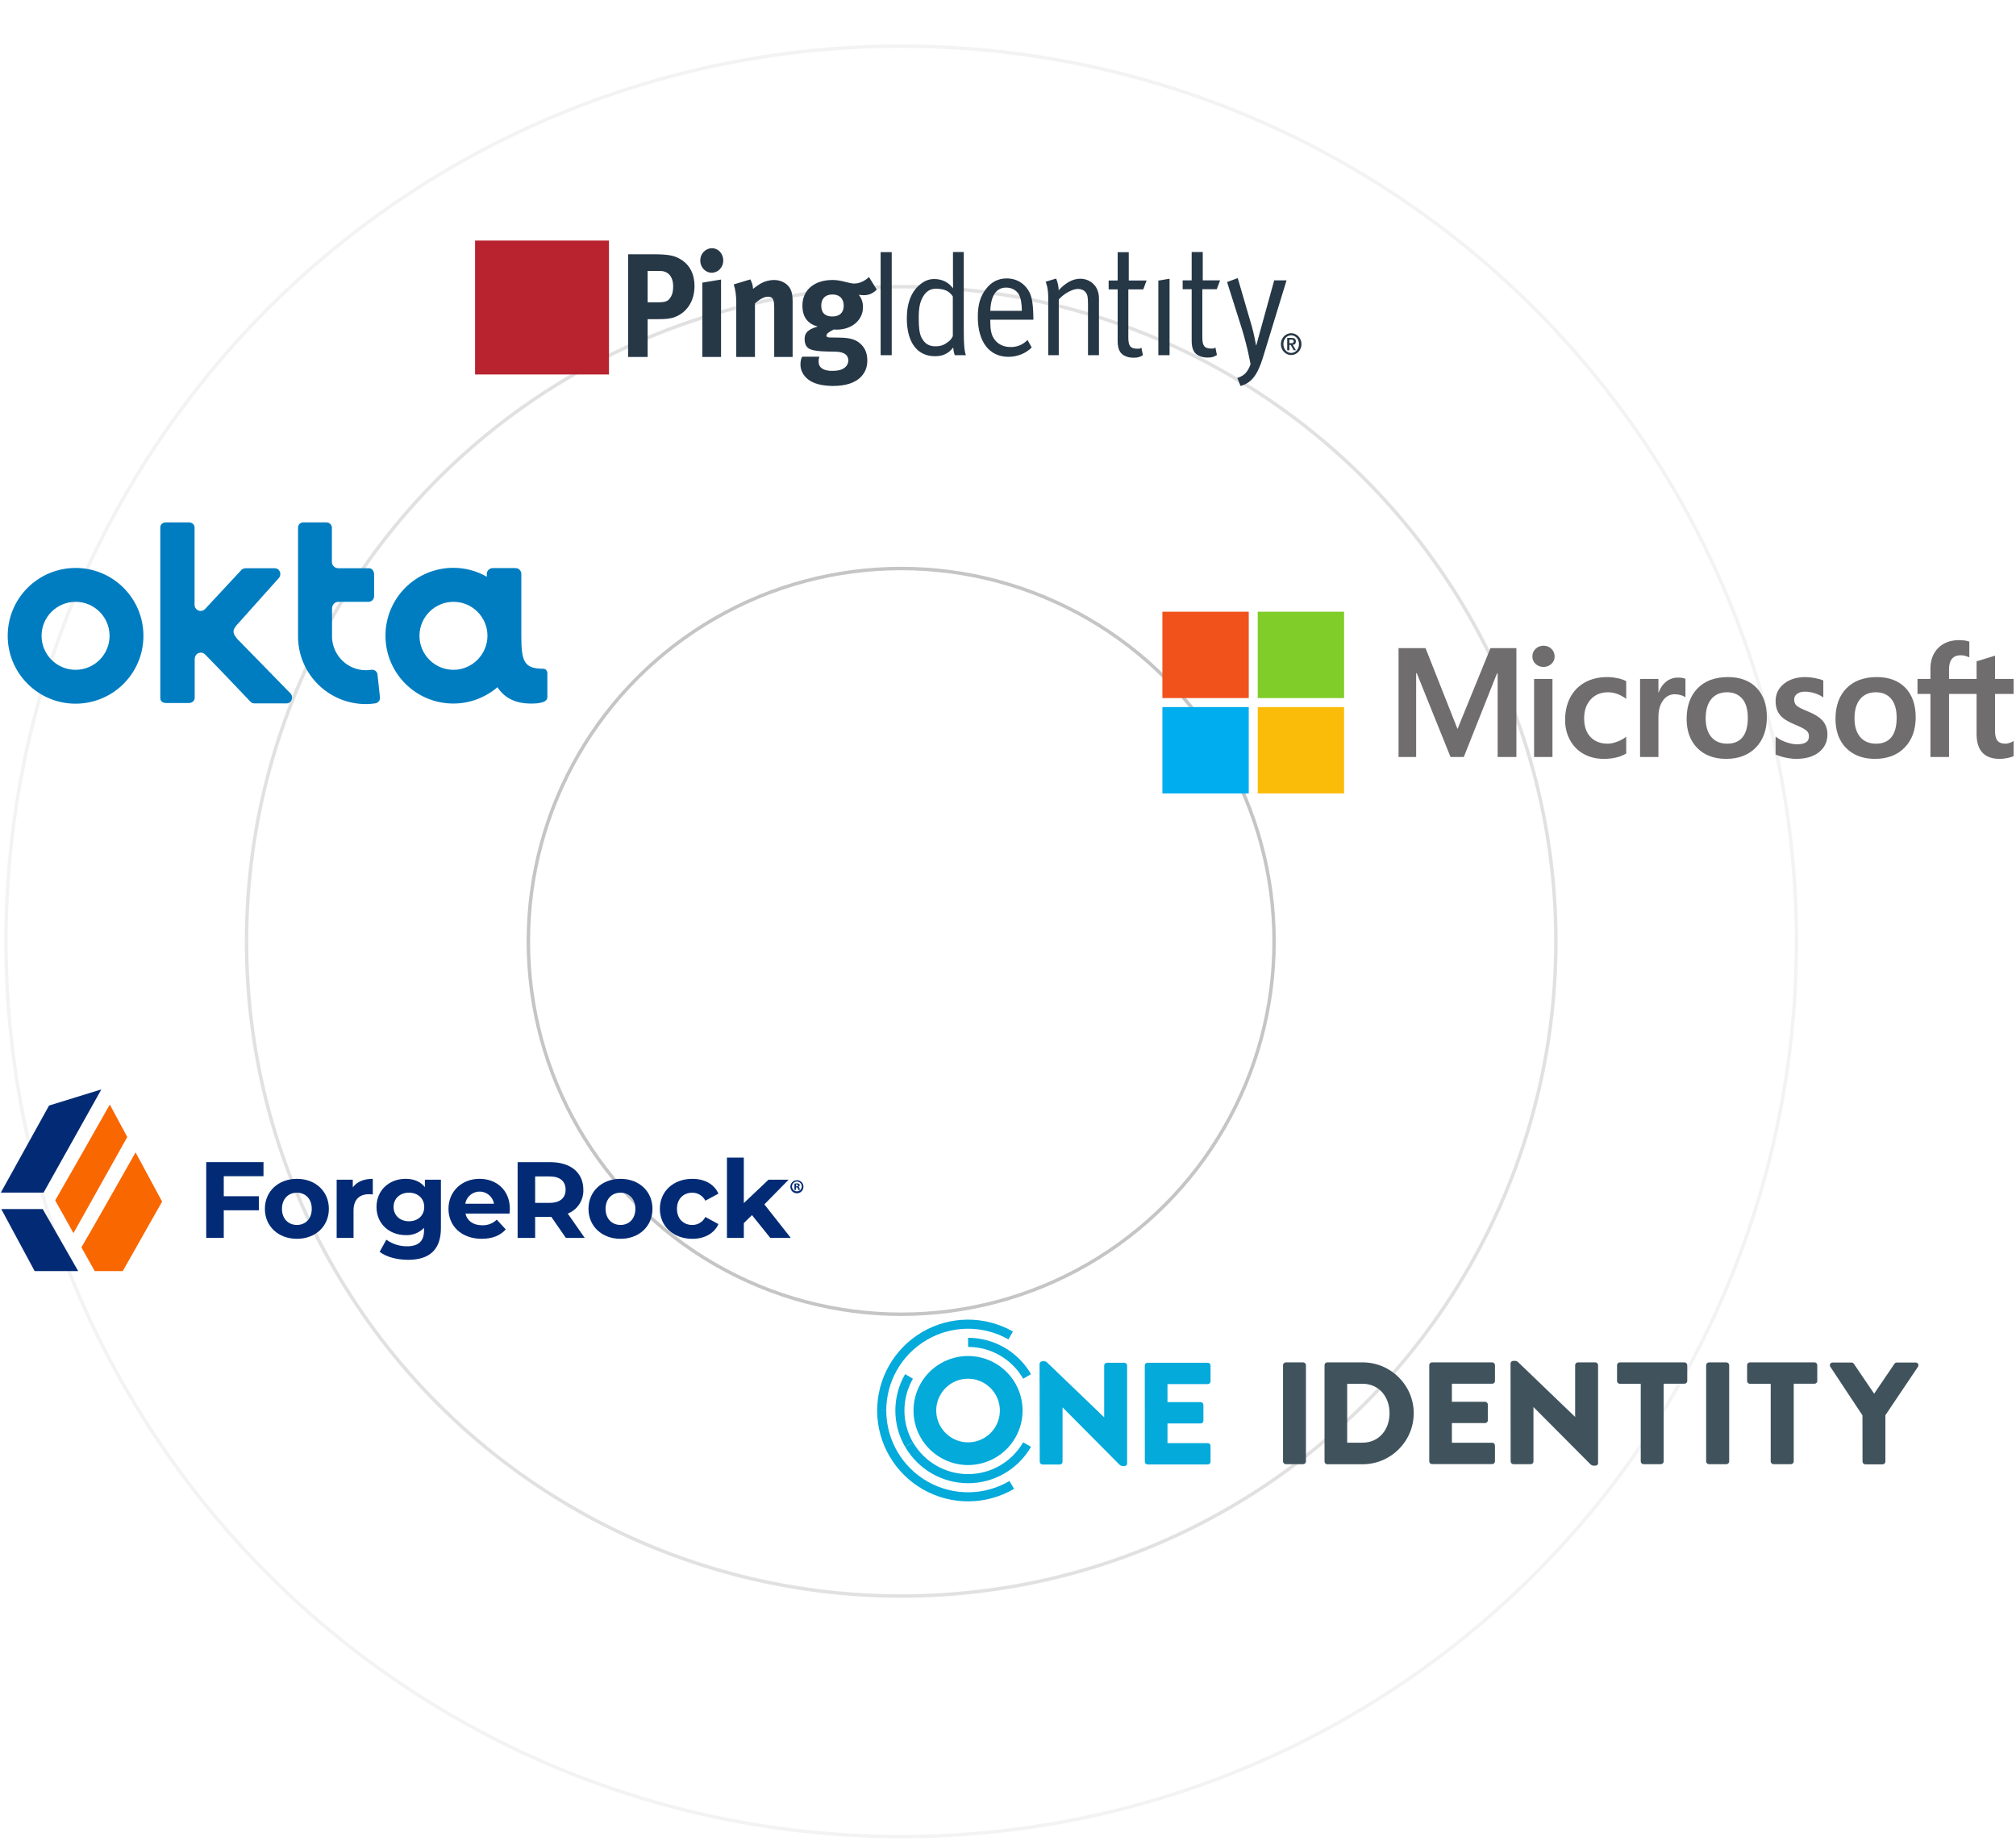 <svg width="472" height="431" viewBox="0 0 472 431" fill="none" xmlns="http://www.w3.org/2000/svg">
<circle cx="210.998" cy="220.404" r="87.299" stroke="#C5C5C5" stroke-width="0.805"/>
<circle opacity="0.5" cx="210.998" cy="220.405" r="153.276" stroke="#C5C5C5" stroke-width="0.805"/>
<circle opacity="0.2" cx="211" cy="220.404" r="209.598" stroke="#C5C5C5" stroke-width="0.805"/>
<path d="M243.391 319.329C243.391 318.983 243.699 318.713 244.033 318.713H244.546C244.893 318.713 245.124 318.957 245.394 319.227L258.481 331.799H258.519V319.702C258.519 319.355 258.789 319.06 259.161 319.06H263.245C263.592 319.06 263.887 319.368 263.887 319.702V342.625C263.887 343.036 263.579 343.242 263.245 343.242H262.898C262.552 343.242 262.32 343.139 262.051 342.869L248.81 329.539H248.772V342.24C248.772 342.587 248.502 342.882 248.129 342.882H244.071C243.725 342.882 243.429 342.574 243.429 342.24L243.391 319.329Z" fill="#04AADA"/>
<path d="M268.023 319.701C268.023 319.354 268.293 319.059 268.666 319.059H282.779C283.152 319.059 283.422 319.367 283.422 319.701V323.412C283.422 323.759 283.152 324.054 282.779 324.054H273.34V328.279H281.11C281.457 328.279 281.752 328.588 281.752 328.922V332.633C281.752 333.005 281.444 333.275 281.11 333.275H273.34V337.873H282.779C283.152 337.873 283.422 338.181 283.422 338.515V342.226C283.422 342.573 283.152 342.868 282.779 342.868H268.678C268.306 342.868 268.036 342.56 268.036 342.226L268.023 319.701Z" fill="#04AADA"/>
<path d="M300.391 319.613C300.391 319.266 300.699 318.971 301.033 318.971H305.117C305.463 318.971 305.759 319.279 305.759 319.613V342.164C305.759 342.511 305.451 342.806 305.117 342.806H301.033C300.686 342.806 300.391 342.498 300.391 342.164V319.613Z" fill="#40535D"/>
<path d="M310.109 319.613C310.109 319.266 310.379 318.971 310.726 318.971H319.035C325.61 318.971 330.991 324.313 330.991 330.863C330.991 337.477 325.61 342.819 319.035 342.819H310.726C310.379 342.819 310.109 342.511 310.109 342.177V319.613ZM318.996 337.772C322.849 337.772 325.328 334.741 325.328 330.863C325.328 327.01 322.836 323.979 318.996 323.979H315.413V337.772H318.996Z" fill="#40535D"/>
<path d="M334.625 319.613C334.625 319.266 334.895 318.971 335.267 318.971H349.368C349.741 318.971 350.01 319.279 350.01 319.613V323.324C350.01 323.671 349.741 323.966 349.368 323.966H339.929V328.192H347.699C348.045 328.192 348.341 328.5 348.341 328.834V332.545C348.341 332.918 348.033 333.187 347.699 333.187H339.929V337.785H349.368C349.741 337.785 350.01 338.093 350.01 338.427V342.138C350.01 342.485 349.741 342.781 349.368 342.781H335.267C334.895 342.781 334.625 342.472 334.625 342.138V319.613Z" fill="#40535D"/>
<path d="M353.656 319.239C353.656 318.893 353.964 318.623 354.298 318.623H354.812C355.159 318.623 355.39 318.867 355.66 319.137L368.746 331.709H368.785V319.612C368.785 319.265 369.054 318.97 369.427 318.97H373.511C373.845 318.97 374.153 319.278 374.153 319.612V342.536C374.153 342.947 373.845 343.152 373.511 343.152H373.164C372.817 343.152 372.586 343.049 372.316 342.78L359.063 329.462H359.024V342.163C359.024 342.51 358.755 342.805 358.382 342.805H354.324C353.977 342.805 353.682 342.497 353.682 342.163L353.656 319.239Z" fill="#40535D"/>
<path d="M384.116 323.979H379.249C378.876 323.979 378.594 323.671 378.594 323.337V319.613C378.594 319.266 378.863 318.971 379.249 318.971H394.377C394.75 318.971 395.032 319.279 395.032 319.613V323.324C395.032 323.671 394.762 323.966 394.377 323.966H389.51V342.164C389.51 342.511 389.202 342.806 388.868 342.806H384.784C384.437 342.806 384.142 342.498 384.142 342.164V323.979" fill="#40535D"/>
<path d="M399.453 319.613C399.453 319.266 399.761 318.971 400.108 318.971H404.192C404.539 318.971 404.847 319.279 404.847 319.613V342.164C404.847 342.511 404.539 342.806 404.192 342.806H400.108C399.761 342.806 399.453 342.498 399.453 342.164V319.613Z" fill="#40535D"/>
<path d="M414.569 323.979H409.702C409.329 323.979 409.047 323.671 409.047 323.337V319.613C409.047 319.266 409.317 318.971 409.702 318.971H424.83C425.203 318.971 425.472 319.279 425.472 319.613V323.324C425.472 323.671 425.203 323.966 424.83 323.966H419.963V342.164C419.963 342.511 419.655 342.806 419.308 342.806H415.224C414.877 342.806 414.569 342.498 414.569 342.164V323.979Z" fill="#40535D"/>
<path d="M436.053 331.375L428.527 319.997C428.258 319.56 428.527 319.008 429.08 319.008H433.51C433.78 319.008 433.96 319.175 434.05 319.316L438.789 326.302L443.527 319.316C443.63 319.175 443.759 319.008 444.067 319.008H448.497C449.05 319.008 449.319 319.547 449.05 319.997L441.421 331.337V342.201C441.421 342.548 441.113 342.843 440.779 342.843H436.721C436.348 342.843 436.066 342.535 436.066 342.201L436.053 331.375Z" fill="#40535D"/>
<path d="M236.343 346.747C230.448 350.215 223.141 350.266 217.195 346.888C211.249 343.511 207.55 337.218 207.499 330.373L205.367 330.386C205.419 337.989 209.528 344.975 216.142 348.738C222.756 352.488 230.859 352.436 237.422 348.584L236.343 346.747Z" fill="#04AADA"/>
<path d="M216.952 313.73C222.846 310.262 230.154 310.211 236.1 313.589L237.153 311.739C230.539 307.989 222.422 308.041 215.873 311.893C209.323 315.746 205.316 322.797 205.368 330.399L207.5 330.386C207.448 323.541 211.044 317.197 216.952 313.73Z" fill="#04AADA"/>
<path d="M226.648 313.217C232.723 313.217 238.348 316.466 241.392 321.731L239.555 322.797C236.897 318.187 231.978 315.349 226.661 315.349L226.648 313.217Z" fill="#04AADA"/>
<path d="M241.382 338.748L239.546 337.682C236.888 342.292 231.969 345.13 226.652 345.13C221.335 345.13 216.417 342.292 213.758 337.682L211.922 338.748C214.966 344.013 220.578 347.262 226.665 347.262C232.727 347.262 238.352 344.013 241.382 338.748Z" fill="#04AADA"/>
<path d="M213.744 322.796L211.908 321.73C208.864 326.996 208.864 333.481 211.908 338.747L213.744 337.681C211.086 333.083 211.086 327.407 213.744 322.796Z" fill="#04AADA"/>
<path d="M226.647 317.48C231.206 317.48 235.418 319.908 237.704 323.863C239.99 327.819 239.99 332.673 237.704 336.628C235.418 340.584 231.206 343.011 226.647 343.011C222.088 343.011 217.875 340.584 215.589 336.628C213.304 332.673 213.304 327.819 215.589 323.863C217.863 319.908 222.088 317.48 226.647 317.48ZM220.2 326.522C218.864 328.82 218.864 331.658 220.2 333.97C221.536 336.269 223.988 337.694 226.647 337.694C229.305 337.694 231.771 336.269 233.094 333.97C234.429 331.671 234.429 328.833 233.094 326.522C231.758 324.223 229.305 322.797 226.647 322.797C223.976 322.797 221.523 324.21 220.2 326.522Z" fill="#04AADA"/>
<path fill-rule="evenodd" clip-rule="evenodd" d="M111.227 87.673H142.578V56.322H111.227V87.673Z" fill="#B8232F"/>
<path fill-rule="evenodd" clip-rule="evenodd" d="M271.2 65.697L273.825 65.258V83.154H271.2V65.697ZM281.499 67.718V79.004C281.499 80.938 281.986 81.606 283.575 81.606C284.29 81.606 284.101 81.615 284.557 81.368L284.914 83.126C284.101 83.581 283.802 83.713 282.666 83.713C281.823 83.713 281.175 83.54 280.557 83.223C279.423 82.626 279.002 81.501 279.002 79.741V67.718H276.893V65.644H279.002V59.01H281.598V65.644H285.653L284.875 67.718H281.499ZM302.299 82.629C301.291 82.629 300.476 81.764 300.476 80.568C300.476 79.37 301.291 78.506 302.299 78.506C303.309 78.506 304.124 79.37 304.124 80.568C304.124 81.764 303.309 82.629 302.299 82.629ZM302.299 78.009C300.971 78.009 299.887 79.157 299.887 80.568C299.887 81.977 300.971 83.124 302.299 83.124C303.63 83.124 304.712 81.977 304.712 80.568C304.712 79.157 303.63 78.009 302.299 78.009ZM301.88 80.348V79.518H302.333C302.594 79.518 302.888 79.574 302.888 79.915C302.888 80.304 302.628 80.348 302.327 80.348H301.88ZM303.396 79.959C303.396 79.349 303.041 79.108 302.386 79.108H301.371V82.007H301.88V80.759H302.186L302.894 82.007H303.415L302.682 80.739C303.129 80.694 303.396 80.454 303.396 79.959ZM301.211 65.644L295.664 83.784C294.561 87.302 293.262 89.622 290.441 90.361L289.695 88.498C291.274 87.961 292.102 87.181 292.792 85.276C292.533 83.895 292.386 83.294 292.386 83.294C292.193 82.169 291.316 78.757 290.765 77L287.291 66.031L289.792 65.115L293.102 76.471C293.587 78.126 294.073 80.831 294.073 80.831H294.139C294.139 80.831 294.754 78.582 295.145 77.141L298.323 65.644H301.211ZM223.082 78.687C223.082 78.687 222.789 79.426 222.108 79.954C221.069 80.761 220.323 81.078 218.996 81.078C217.503 81.078 216.496 80.481 215.75 79.039C215.23 78.02 215.101 76.507 215.101 74.468C215.101 72.007 215.359 70.743 216.139 69.406C216.82 68.211 217.891 67.578 219.158 67.578C221.069 67.578 222.272 68.177 223.082 69.406V78.687ZM225.645 59.01H223.114V64.838C223.114 66.101 223.146 67.543 223.146 67.543C222.175 66.137 220.582 65.329 218.768 65.329C217.599 65.329 216.691 65.644 215.652 66.418C213.446 68.069 212.312 70.812 212.312 74.538C212.312 80.127 214.713 83.397 218.895 83.397C220.778 83.397 222.012 82.802 223.179 81.361C223.21 82.272 223.536 83.154 223.536 83.154H226.132C225.773 82.132 225.645 80.515 225.645 77.495V59.01ZM264.271 65.68H268.444L267.667 67.754H264.173V79.039C264.173 80.974 264.659 81.643 266.249 81.643C266.964 81.643 266.775 81.651 267.231 81.403L267.588 83.162C266.775 83.618 266.476 83.75 265.34 83.75C264.497 83.75 263.849 83.576 263.231 83.26C262.098 82.662 261.675 81.536 261.675 79.777V67.754H259.567V65.68H261.675V59.046H264.271V65.68ZM256.906 67.824C257.165 68.457 257.296 69.159 257.296 69.864V83.155H254.731V71.305C254.731 69.44 254.602 68.985 254.147 68.386C253.792 67.93 253.109 67.648 252.363 67.648C251.063 67.648 249.055 68.776 247.887 70.11V83.155H245.421V69.654C245.421 67.156 244.806 65.961 244.806 65.961L247.27 65.222C247.27 65.222 247.856 66.521 247.856 67.965C249.54 66.137 251.226 65.258 252.947 65.258C254.7 65.258 256.257 66.278 256.906 67.824ZM231.853 72.78C231.98 69.158 233.279 67.331 235.581 67.331C236.816 67.331 237.95 67.93 238.501 68.878C238.988 69.722 239.215 70.882 239.247 72.78H231.853ZM235.711 65.186C233.764 65.186 232.175 65.961 230.878 67.612C229.516 69.374 228.933 71.269 228.933 74.223C228.933 80.025 231.623 83.54 236.101 83.54C238.178 83.54 240.125 82.767 241.55 81.361L240.576 79.6C239.442 80.727 238.178 81.253 236.619 81.253C234.996 81.253 233.504 80.621 232.597 79.109C232.044 78.198 231.853 76.93 231.853 75.278V74.855H241.939V74.468C241.876 70.286 241.484 68.633 240.093 67.084C238.988 65.856 237.463 65.186 235.711 65.186ZM206.18 83.154H208.776V59.035H206.18V83.154Z" fill="#263746"/>
<path fill-rule="evenodd" clip-rule="evenodd" d="M203.449 64.859L205.278 67.801C204.329 68.735 203.416 69.116 202.208 69.116C201.783 69.116 201.324 69.048 201.062 69.014C201.716 69.841 202.045 70.742 202.045 71.918C202.045 74.962 199.43 77.179 195.869 77.179C195.672 77.179 195.541 77.179 195.215 77.143C194.106 77.698 193.485 78.113 193.485 78.596C193.485 78.838 193.745 79.012 194.203 79.012L196.557 79.047C199.103 79.081 200.442 79.496 201.619 80.639C202.599 81.607 203.058 82.818 203.058 84.411C203.058 85.898 202.632 87.04 201.716 88.077C200.247 89.739 197.73 90.36 195.117 90.36C192.734 90.36 190.282 89.946 188.78 88.457C187.865 87.559 187.408 86.519 187.408 85.31C187.408 84.341 187.636 83.855 187.8 83.51H191.851C191.687 83.926 191.654 84.166 191.654 84.65C191.654 86.07 192.767 86.83 194.792 86.83C195.902 86.83 196.851 86.694 197.536 86.242C198.189 85.828 198.613 85.171 198.613 84.444C198.613 82.854 197.275 82.368 195.541 82.333L193.68 82.298C191.72 82.263 190.447 82.092 189.662 81.744C188.876 81.434 188.388 80.639 188.388 79.427C188.388 78.287 188.713 77.212 191.459 76.452C189.041 75.794 187.865 74.168 187.865 71.539C187.865 67.906 190.643 65.553 194.921 65.553C195.869 65.553 196.718 65.692 197.928 66.002C198.841 66.243 199.43 66.383 199.986 66.383C201.194 66.383 202.436 65.83 203.449 64.859ZM175.676 65.415C176.069 66.142 176.297 66.902 176.297 67.628C176.95 67.143 177.506 66.727 178.225 66.313C179.107 65.83 180.252 65.553 181.23 65.553C183.093 65.553 184.726 66.59 185.249 68.114C185.477 68.77 185.576 69.531 185.576 70.639V83.579H181.262V72.057C181.262 70.051 180.937 69.463 179.792 69.463C178.912 69.463 177.769 70.087 176.757 71.053V83.579H172.377V70.742C172.377 69.219 172.18 67.766 171.789 66.59L175.676 65.415ZM168.814 65.447V83.579H164.438V66.174L168.814 65.447ZM153.032 59.532C156.887 59.532 158.064 59.947 159.339 60.708C161.46 61.954 162.603 64.168 162.603 66.938C162.603 70.12 161.167 72.68 158.685 73.926C157.639 74.445 156.658 74.722 154.143 74.722H151.629V83.579H147.055V59.532H153.032ZM194.888 68.943C193.223 68.943 192.275 69.913 192.275 71.573C192.275 73.373 193.32 74.098 194.856 74.098C196.588 74.098 197.536 73.199 197.536 71.573C197.536 69.913 196.557 68.943 194.888 68.943ZM154.534 63.441H151.629V70.777H154.013C155.875 70.777 156.431 70.534 157.05 69.531C157.444 68.876 157.605 68.182 157.605 67.04C157.605 64.791 156.463 63.441 154.534 63.441ZM166.691 58.113C168.161 58.113 169.338 59.394 169.338 60.985C169.338 62.576 168.128 63.857 166.625 63.857C165.156 63.857 163.947 62.576 163.947 60.985C163.947 59.394 165.189 58.113 166.691 58.113Z" fill="#263746"/>
<path d="M471.44 162.467V158.962H467.088V153.513L466.941 153.559L462.853 154.809L462.772 154.834V158.963H456.32V156.663C456.32 155.592 456.559 154.772 457.031 154.225C457.5 153.685 458.17 153.411 459.025 153.411C459.64 153.411 460.276 153.556 460.917 153.841L461.077 153.913V150.222L461.002 150.194C460.404 149.979 459.592 149.871 458.584 149.871C457.315 149.871 456.161 150.147 455.155 150.695C454.149 151.243 453.357 152.026 452.802 153.021C452.25 154.015 451.969 155.163 451.969 156.434V158.962H448.938V162.467H451.969V177.233H456.32V162.467H462.772V171.851C462.772 175.715 464.595 177.673 468.19 177.673C468.781 177.673 469.403 177.604 470.038 177.469C470.684 177.329 471.124 177.19 471.383 177.042L471.44 177.008V173.471L471.263 173.588C471.027 173.745 470.733 173.874 470.388 173.969C470.042 174.067 469.753 174.115 469.529 174.115C468.687 174.115 468.064 173.889 467.677 173.441C467.286 172.989 467.088 172.199 467.088 171.093V162.467H471.44ZM439.223 174.116C437.643 174.116 436.398 173.592 435.521 172.561C434.638 171.524 434.191 170.046 434.191 168.169C434.191 166.231 434.638 164.715 435.521 163.66C436.399 162.612 437.632 162.08 439.187 162.08C440.696 162.08 441.897 162.588 442.757 163.591C443.621 164.599 444.06 166.103 444.06 168.063C444.06 170.047 443.648 171.571 442.834 172.59C442.026 173.602 440.811 174.116 439.223 174.116ZM439.416 158.522C436.403 158.522 434.01 159.405 432.304 161.146C430.599 162.887 429.735 165.297 429.735 168.309C429.735 171.169 430.578 173.47 432.243 175.147C433.908 176.824 436.173 177.673 438.975 177.673C441.896 177.673 444.241 176.778 445.947 175.013C447.652 173.249 448.516 170.863 448.516 167.921C448.516 165.016 447.705 162.698 446.105 161.033C444.505 159.367 442.254 158.522 439.416 158.522ZM422.72 158.522C420.67 158.522 418.975 159.046 417.68 160.08C416.377 161.12 415.717 162.483 415.717 164.133C415.717 164.991 415.859 165.753 416.14 166.399C416.422 167.048 416.859 167.618 417.44 168.098C418.016 168.573 418.906 169.071 420.085 169.577C421.076 169.985 421.815 170.33 422.284 170.601C422.743 170.868 423.068 171.136 423.252 171.397C423.431 171.652 423.522 172.001 423.522 172.432C423.522 173.66 422.602 174.257 420.711 174.257C420.009 174.257 419.209 174.11 418.333 173.822C417.462 173.537 416.641 173.121 415.897 172.587L415.716 172.457V176.646L415.782 176.677C416.398 176.961 417.174 177.201 418.089 177.389C419.002 177.578 419.832 177.674 420.552 177.674C422.776 177.674 424.567 177.147 425.874 176.107C427.189 175.061 427.855 173.665 427.855 171.958C427.855 170.726 427.496 169.67 426.789 168.818C426.087 167.973 424.868 167.198 423.168 166.512C421.813 165.969 420.945 165.517 420.587 165.171C420.242 164.836 420.067 164.363 420.067 163.763C420.067 163.232 420.283 162.806 420.727 162.462C421.175 162.115 421.798 161.939 422.579 161.939C423.304 161.939 424.045 162.054 424.783 162.278C425.52 162.502 426.168 162.803 426.708 163.171L426.886 163.292V159.319L426.817 159.289C426.319 159.075 425.661 158.893 424.863 158.744C424.068 158.597 423.347 158.522 422.72 158.522ZM404.374 174.116C402.796 174.116 401.55 173.592 400.673 172.561C399.79 171.524 399.344 170.047 399.344 168.169C399.344 166.231 399.791 164.715 400.674 163.66C401.551 162.612 402.784 162.08 404.34 162.08C405.848 162.08 407.048 162.588 407.909 163.591C408.774 164.599 409.212 166.103 409.212 168.063C409.212 170.047 408.799 171.571 407.986 172.59C407.178 173.602 405.963 174.116 404.374 174.116ZM404.568 158.522C401.555 158.522 399.162 159.405 397.457 161.146C395.751 162.887 394.886 165.297 394.886 168.309C394.886 171.171 395.731 173.47 397.395 175.147C399.06 176.824 401.325 177.673 404.128 177.673C407.048 177.673 409.394 176.778 411.099 175.013C412.804 173.249 413.668 170.863 413.668 167.921C413.668 165.016 412.857 162.698 411.257 161.033C409.657 159.367 407.406 158.522 404.568 158.522ZM388.282 162.126V158.962H383.984V177.233H388.282V167.887C388.282 166.297 388.642 164.992 389.354 164.006C390.055 163.031 390.991 162.538 392.133 162.538C392.52 162.538 392.955 162.601 393.425 162.728C393.891 162.853 394.228 162.99 394.427 163.133L394.608 163.264V158.931L394.538 158.901C394.138 158.731 393.572 158.645 392.856 158.645C391.776 158.645 390.809 158.992 389.981 159.676C389.255 160.276 388.729 161.1 388.328 162.126H388.282ZM376.288 158.522C374.316 158.522 372.558 158.945 371.062 159.778C369.563 160.614 368.404 161.806 367.615 163.323C366.83 164.836 366.431 166.603 366.431 168.574C366.431 170.3 366.818 171.884 367.582 173.28C368.346 174.679 369.428 175.773 370.798 176.532C372.165 177.289 373.746 177.674 375.496 177.674C377.539 177.674 379.282 177.265 380.68 176.46L380.737 176.428V172.49L380.556 172.622C379.923 173.083 379.215 173.452 378.454 173.717C377.694 173.982 377.002 174.116 376.394 174.116C374.708 174.116 373.354 173.588 372.372 172.548C371.387 171.506 370.887 170.044 370.887 168.203C370.887 166.351 371.408 164.851 372.434 163.744C373.457 162.64 374.814 162.08 376.465 162.08C377.878 162.08 379.254 162.558 380.557 163.503L380.737 163.634V159.485L380.679 159.453C380.189 159.178 379.52 158.952 378.69 158.78C377.864 158.609 377.056 158.522 376.288 158.522ZM363.471 158.963H359.173V177.233H363.471V158.963ZM361.366 151.179C360.659 151.179 360.042 151.42 359.535 151.897C359.026 152.376 358.768 152.978 358.768 153.689C358.768 154.389 359.023 154.981 359.527 155.446C360.028 155.911 360.647 156.146 361.366 156.146C362.086 156.146 362.707 155.911 363.214 155.447C363.724 154.981 363.983 154.389 363.983 153.689C363.983 153.003 363.731 152.407 363.235 151.917C362.739 151.427 362.11 151.179 361.366 151.179ZM350.643 157.615V177.233H355.029V151.739H348.959L341.243 170.675L333.755 151.739H327.438V177.232H331.559V157.613H331.701L339.608 177.233H342.718L350.502 157.615H350.643Z" fill="#706D6E"/>
<path d="M292.366 163.436H272.148V143.219H292.366V163.436Z" fill="#F1511B"/>
<path d="M314.686 163.436H294.469V143.219H314.686V163.436Z" fill="#80CC28"/>
<path d="M292.365 185.766H272.148V165.549H292.365V185.766Z" fill="#00ADEF"/>
<path d="M314.686 185.766H294.469V165.549H314.686V185.766Z" fill="#FBBC09"/>
<path d="M17.693 132.975C8.912 132.975 1.805 140.082 1.805 148.863C1.805 157.644 8.912 164.751 17.693 164.751C26.474 164.751 33.581 157.644 33.581 148.863C33.581 140.082 26.474 132.975 17.693 132.975ZM17.693 156.823C13.302 156.823 9.733 153.254 9.733 148.863C9.733 144.472 13.302 140.903 17.693 140.903C22.084 140.903 25.653 144.472 25.653 148.863C25.653 153.254 22.084 156.823 17.693 156.823Z" fill="#007DC1"/>
<path d="M45.618 154.202C45.618 152.938 47.134 152.338 48.018 153.223C51.998 157.266 58.568 164.215 58.6 164.247C58.695 164.341 58.789 164.499 59.169 164.626C59.326 164.689 59.579 164.689 59.863 164.689H67.034C68.329 164.689 68.708 163.204 68.108 162.446L56.231 150.285L55.599 149.653C54.241 148.042 54.399 147.411 55.947 145.768L65.359 135.25C65.96 134.491 65.581 133.038 64.254 133.038H57.747C57.494 133.038 57.305 133.038 57.115 133.102C56.736 133.228 56.578 133.354 56.484 133.481C56.452 133.512 51.24 139.135 48.018 142.578C47.134 143.525 45.554 142.894 45.554 141.599V123.562C45.554 122.646 44.796 122.299 44.196 122.299H38.889C37.974 122.299 37.531 122.899 37.531 123.436V163.425C37.531 164.341 38.289 164.594 38.921 164.594H44.228C45.049 164.594 45.586 163.994 45.586 163.394V154.202H45.618Z" fill="#007DC1"/>
<path d="M88.955 163.236L88.386 157.929C88.323 157.203 87.628 156.697 86.901 156.824C86.491 156.887 86.08 156.918 85.67 156.918C81.437 156.918 77.994 153.602 77.741 149.401V142.451C77.741 141.599 78.373 140.904 79.226 140.904H86.333C86.838 140.904 87.596 140.461 87.596 139.545V134.523C87.596 133.544 86.965 133.038 86.396 133.038H79.226C78.404 133.038 77.741 132.438 77.71 131.617V123.562C77.71 123.057 77.331 122.299 76.351 122.299H71.076C70.413 122.299 69.781 122.709 69.781 123.531V149.401C70.002 157.992 77.046 164.847 85.67 164.847C86.396 164.847 87.091 164.784 87.786 164.689C88.544 164.594 89.049 163.962 88.955 163.236Z" fill="#007DC1"/>
<path d="M127.239 156.571C122.753 156.571 122.058 154.96 122.058 148.926V134.365C122.058 133.859 121.679 133.007 120.668 133.007H115.362C114.698 133.007 113.972 133.544 113.972 134.365V135.028C111.666 133.701 108.981 132.943 106.138 132.943C97.357 132.943 90.25 140.05 90.25 148.832C90.25 157.613 97.357 164.72 106.138 164.72C110.087 164.72 113.688 163.267 116.467 160.898C117.952 163.172 120.353 164.688 124.111 164.72C124.743 164.72 128.155 164.846 128.155 163.235V157.581C128.155 157.108 127.776 156.571 127.239 156.571ZM106.17 156.823C101.779 156.823 98.21 153.254 98.21 148.863C98.21 144.473 101.779 140.903 106.17 140.903C110.561 140.903 114.13 144.473 114.13 148.863C114.098 153.254 110.529 156.823 106.17 156.823Z" fill="#007DC1"/>
<path d="M23.736 255.057L11.488 258.837L0.195 279.217H10.207L23.736 255.057Z" fill="#032B75"/>
<path d="M0.297 283.074L8.114 297.601H18.306L10.004 283.074H0.297Z" fill="#032B75"/>
<path d="M37.956 281.327L31.743 269.811C28.014 276.406 21.316 288.22 19.062 292.037L22.175 297.605H28.737L37.956 281.327Z" fill="#F96700"/>
<path d="M17.201 288.712L29.801 266.207L25.705 258.609C22.486 264.294 15.843 276.017 12.922 281.052L17.201 288.712Z" fill="#F96700"/>
<path d="M52.388 275.386V280.072H60.602V283.365H52.388V289.828H48.281V272.09H61.692V275.382H52.388V275.386Z" fill="#032B75"/>
<path d="M62.016 283.019C62.016 278.912 65.187 275.998 69.517 275.998C73.848 275.998 76.997 278.912 76.997 283.019C76.997 287.126 73.852 290.04 69.517 290.04C65.183 290.04 62.016 287.126 62.016 283.019ZM72.989 283.019C72.989 280.663 71.496 279.242 69.517 279.242C67.539 279.242 66.016 280.663 66.016 283.019C66.016 285.375 67.539 286.796 69.517 286.796C71.496 286.796 72.989 285.375 72.989 283.019Z" fill="#032B75"/>
<path d="M87.284 275.998V279.646C86.953 279.62 86.7 279.598 86.395 279.598C84.215 279.598 82.773 280.791 82.773 283.401V289.838H78.82V276.204H82.597V278.002C83.555 276.677 85.177 275.998 87.284 275.998Z" fill="#032B75"/>
<path d="M103.229 276.2V287.559C103.229 292.627 100.491 294.958 95.573 294.958C92.989 294.958 90.479 294.323 88.882 293.086L90.457 290.245C91.859 291.258 93.543 291.801 95.272 291.794C98.061 291.794 99.276 290.528 99.276 288.065V287.482C98.15 288.641 96.582 289.258 94.968 289.177C91.191 289.177 88.148 286.564 88.148 282.586C88.148 278.607 91.191 275.994 94.968 275.994C96.869 275.994 98.439 276.629 99.478 277.947V276.196H103.229V276.2ZM99.324 282.586C99.324 280.585 97.83 279.239 95.749 279.239C93.668 279.239 92.149 280.585 92.149 282.586C92.149 284.586 93.672 285.933 95.749 285.933C97.83 285.933 99.324 284.59 99.324 282.586Z" fill="#032B75"/>
<path d="M119.299 284.133H108.978C109.356 285.828 110.802 286.871 112.883 286.871C114.157 286.922 115.394 286.445 116.304 285.553L118.411 287.836C117.145 289.282 115.24 290.038 112.784 290.038C108.072 290.038 105 287.069 105 283.017C105 278.936 108.116 275.996 112.278 275.996C116.282 275.996 119.376 278.683 119.376 283.072C119.372 283.377 119.325 283.802 119.299 284.133ZM108.931 281.828H115.651C115.339 279.971 113.577 278.723 111.724 279.035C110.292 279.277 109.173 280.397 108.931 281.828Z" fill="#032B75"/>
<path d="M132.492 289.839L129.071 284.895H125.294V289.839H121.188V272.098H128.869C133.611 272.098 136.576 274.557 136.576 278.535C136.675 280.987 135.211 283.237 132.928 284.136L136.907 289.839H132.492ZM128.642 275.437H125.294V281.625H128.642C131.152 281.625 132.418 280.462 132.418 278.535C132.418 276.583 131.148 275.437 128.642 275.437Z" fill="#032B75"/>
<path d="M137.781 283.019C137.781 278.912 140.952 275.998 145.283 275.998C149.617 275.998 152.763 278.912 152.763 283.019C152.763 287.126 149.617 290.04 145.283 290.04C140.949 290.04 137.781 287.126 137.781 283.019ZM148.755 283.019C148.755 280.663 147.261 279.242 145.283 279.242C143.305 279.242 141.782 280.663 141.782 283.019C141.782 285.375 143.305 286.796 145.283 286.796C147.261 286.796 148.755 285.375 148.755 283.019Z" fill="#032B75"/>
<path d="M154.492 283.019C154.492 278.912 157.663 275.998 162.1 275.998C164.963 275.998 167.224 277.242 168.208 279.47L165.139 281.118C164.559 279.958 163.37 279.235 162.071 279.246C160.071 279.246 158.496 280.641 158.496 283.023C158.496 285.405 160.071 286.799 162.071 286.799C163.37 286.821 164.563 286.091 165.139 284.927L168.208 286.597C167.217 288.777 164.963 290.044 162.1 290.044C157.663 290.04 154.492 287.126 154.492 283.019Z" fill="#032B75"/>
<path d="M176.053 284.488L174.152 286.359V289.831H170.195V271.029H174.148V281.676L179.925 276.201H184.637L178.96 281.977L185.147 289.835H180.354L176.053 284.488Z" fill="#032B75"/>
<path d="M188.105 277.819C188.127 278.663 187.459 279.364 186.615 279.386C185.77 279.408 185.069 278.74 185.047 277.896C185.025 277.052 185.693 276.351 186.537 276.329C186.552 276.329 186.567 276.329 186.582 276.329C187.407 276.31 188.086 276.967 188.105 277.789C188.105 277.8 188.105 277.808 188.105 277.819ZM185.425 277.819C185.447 278.454 185.98 278.945 186.615 278.923C187.249 278.901 187.741 278.369 187.719 277.734C187.697 277.118 187.191 276.629 186.574 276.629C185.939 276.629 185.422 277.147 185.425 277.782C185.425 277.797 185.425 277.808 185.425 277.819ZM186.343 278.597H185.998V277.107C186.185 277.074 186.38 277.059 186.571 277.063C186.75 277.048 186.93 277.085 187.088 277.173C187.183 277.253 187.235 277.374 187.231 277.499C187.216 277.672 187.092 277.811 186.919 277.844V277.863C187.07 277.925 187.176 278.064 187.191 278.226C187.205 278.354 187.242 278.479 187.301 278.597H186.93C186.871 278.483 186.831 278.358 186.813 278.233C186.783 278.072 186.695 277.998 186.501 277.998H186.339V278.6H186.343V278.597ZM186.354 277.753H186.515C186.706 277.753 186.86 277.69 186.86 277.536C186.86 277.397 186.761 277.308 186.545 277.308C186.479 277.308 186.416 277.316 186.354 277.327V277.753Z" fill="#032B75"/>
</svg>
